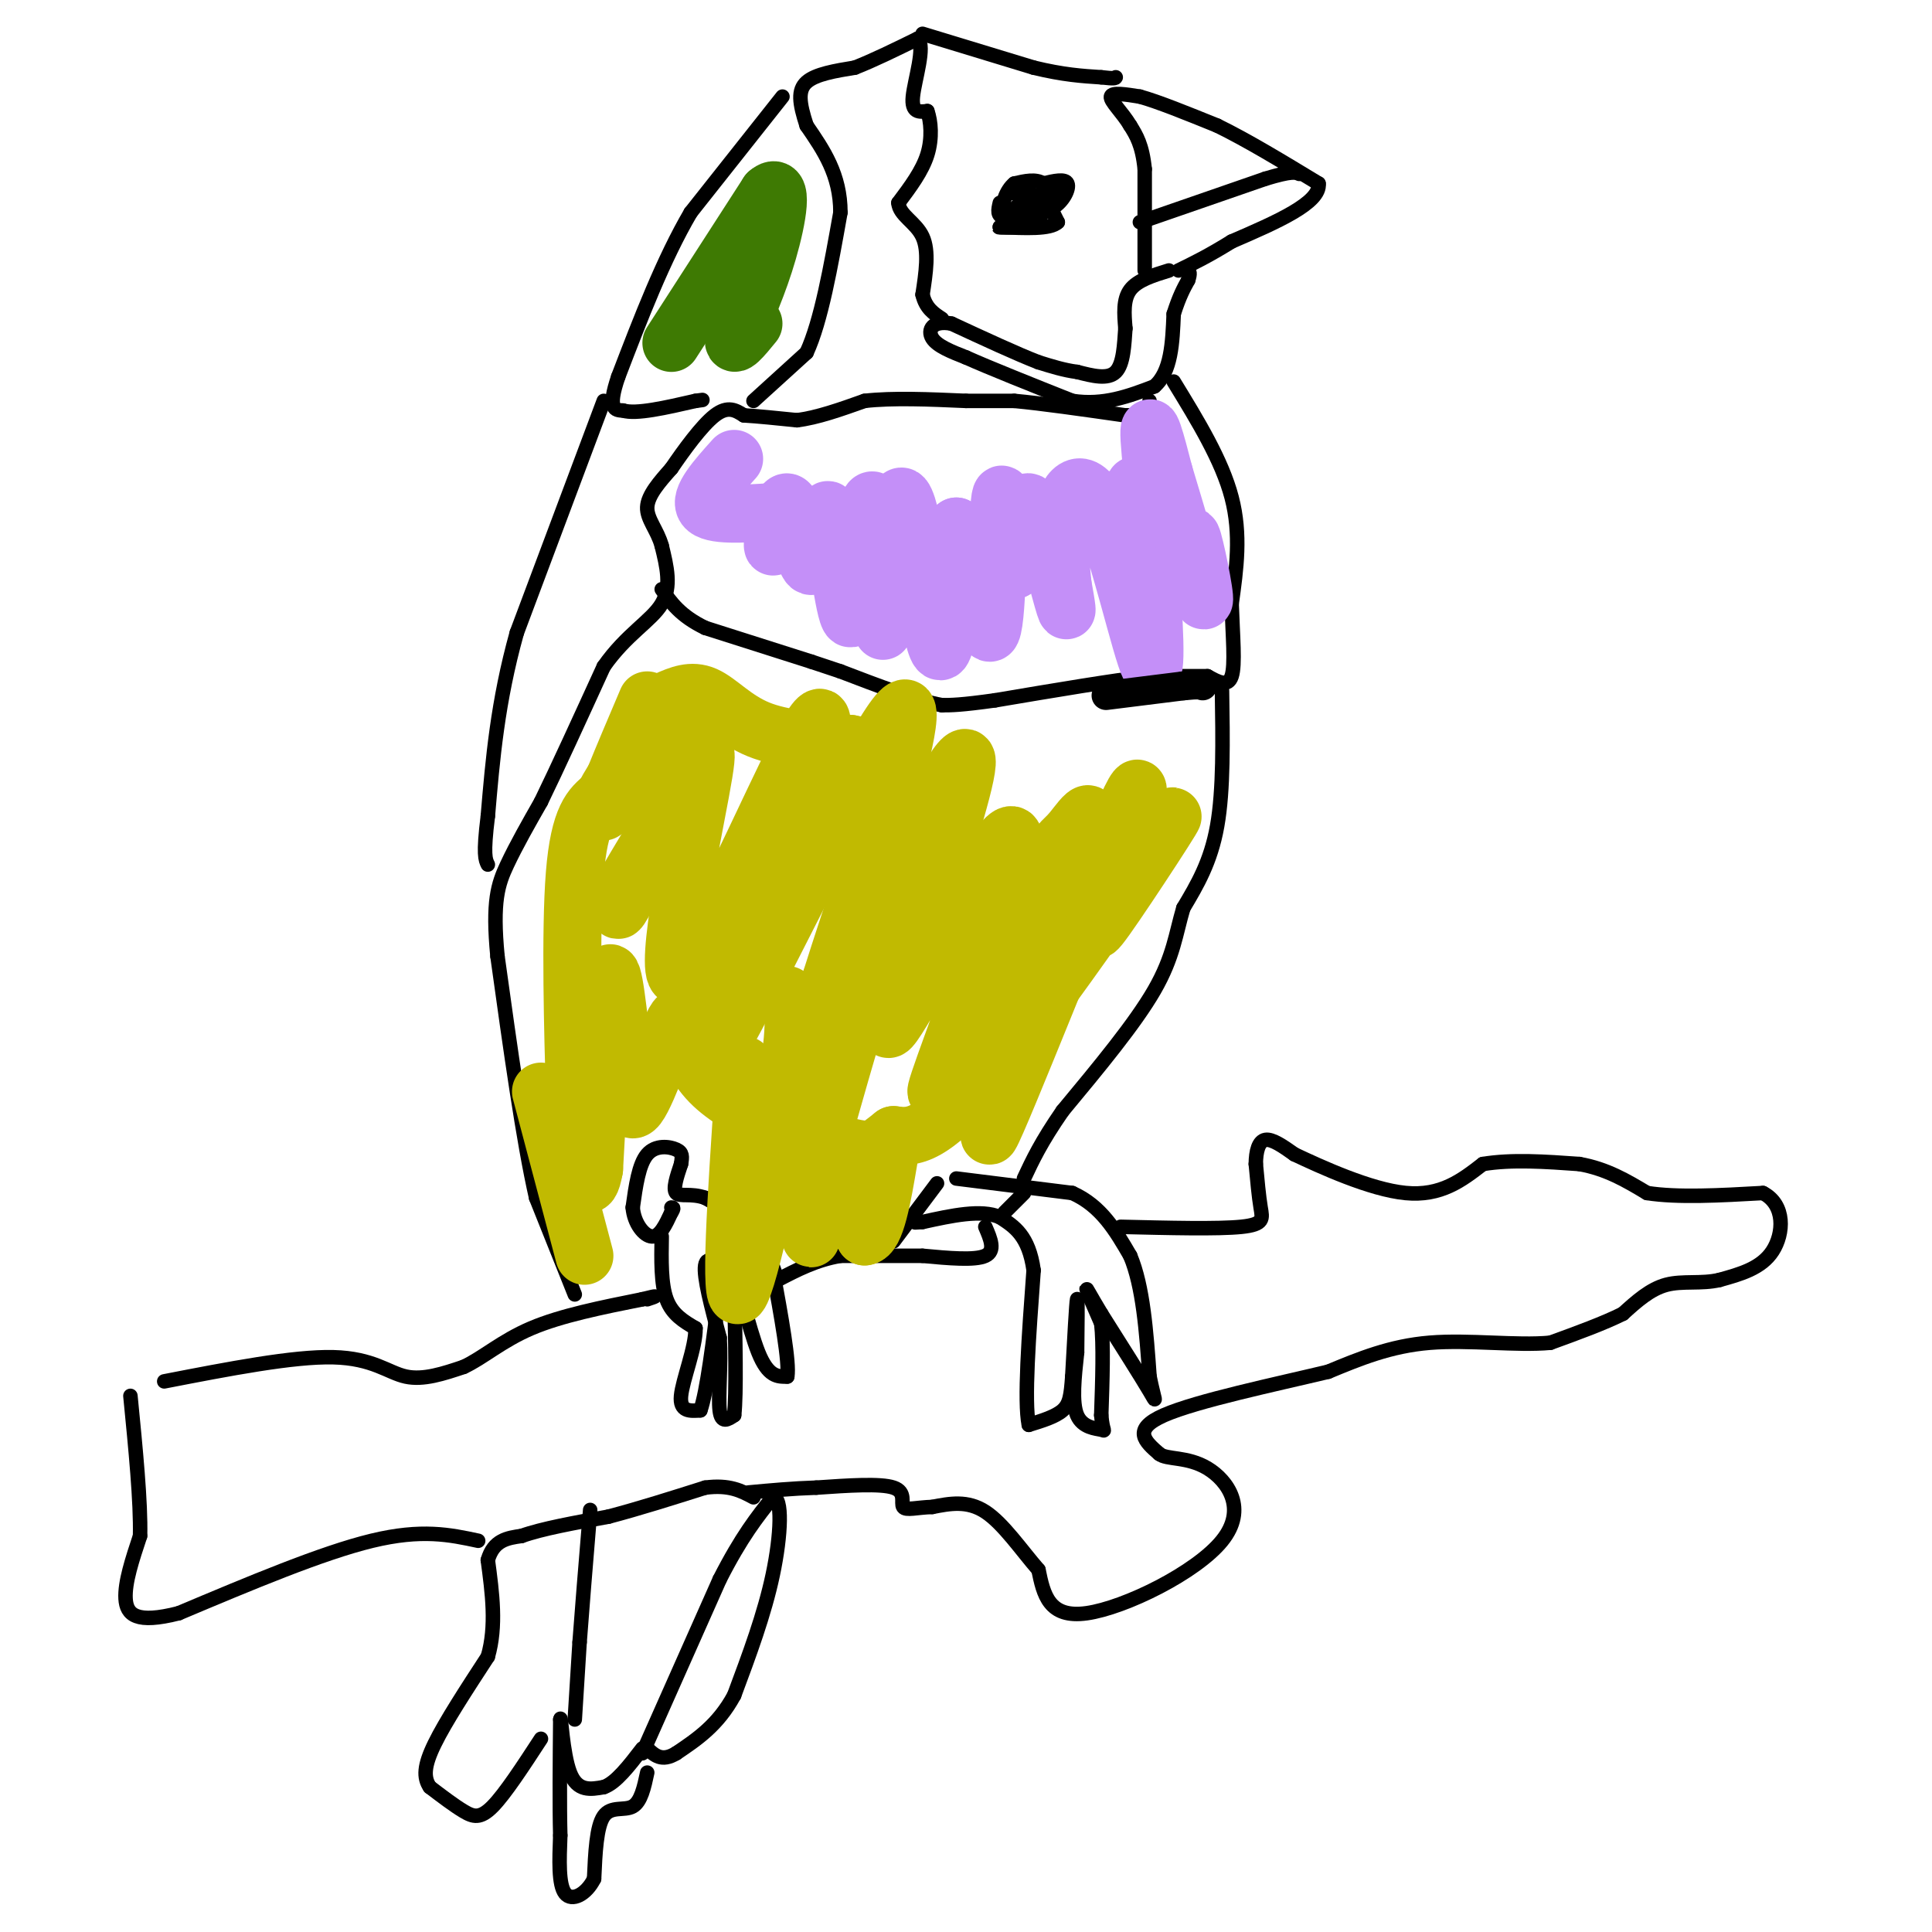 <svg viewBox='0 0 400 400' version='1.1' xmlns='http://www.w3.org/2000/svg' xmlns:xlink='http://www.w3.org/1999/xlink'><g fill='none' stroke='#000000' stroke-width='3' stroke-linecap='round' stroke-linejoin='round'><path d='M242,56c-3.250,1.000 -6.500,2.000 -8,4c-1.500,2.000 -1.250,5.000 -1,8'/><path d='M233,68c-0.244,3.244 -0.356,7.356 -2,9c-1.644,1.644 -4.822,0.822 -8,0'/><path d='M223,77c-2.667,-0.333 -5.333,-1.167 -8,-2'/><path d='M215,75c-4.333,-1.667 -11.167,-4.833 -18,-8'/><path d='M197,67c-4.000,-0.756 -5.000,1.356 -4,3c1.000,1.644 4.000,2.822 7,4'/><path d='M200,74c4.833,2.167 13.417,5.583 22,9'/><path d='M222,83c6.500,1.000 11.750,-1.000 17,-3'/><path d='M239,80c3.500,-3.000 3.750,-9.000 4,-15'/><path d='M243,65c1.167,-3.667 2.083,-5.333 3,-7'/><path d='M246,58c0.500,-1.500 0.250,-1.750 0,-2'/><path d='M237,56c0.000,0.000 0.000,-21.000 0,-21'/><path d='M237,35c-0.500,-5.000 -1.750,-7.000 -3,-9'/><path d='M234,26c-1.622,-2.733 -4.178,-5.067 -4,-6c0.178,-0.933 3.089,-0.467 6,0'/><path d='M236,20c3.667,1.000 9.833,3.500 16,6'/><path d='M252,26c6.167,3.000 13.583,7.500 21,12'/><path d='M273,38c0.500,4.000 -8.750,8.000 -18,12'/><path d='M255,50c-4.833,3.000 -7.917,4.500 -11,6'/><path d='M236,46c0.000,0.000 26.000,-9.000 26,-9'/><path d='M262,37c5.500,-1.667 6.250,-1.333 7,-1'/><path d='M207,42c-0.333,1.417 -0.667,2.833 1,3c1.667,0.167 5.333,-0.917 9,-2'/><path d='M217,43c1.444,-1.422 0.556,-3.978 -1,-5c-1.556,-1.022 -3.778,-0.511 -6,0'/><path d='M210,38c-1.689,1.333 -2.911,4.667 -2,6c0.911,1.333 3.956,0.667 7,0'/><path d='M215,44c0.667,-1.000 -1.167,-3.500 -3,-6'/><path d='M212,38c-1.310,-0.536 -3.083,1.125 -2,2c1.083,0.875 5.024,0.964 6,1c0.976,0.036 -1.012,0.018 -3,0'/><path d='M213,41c-1.489,0.711 -3.711,2.489 -3,3c0.711,0.511 4.356,-0.244 8,-1'/><path d='M218,43c2.133,-1.267 3.467,-3.933 3,-5c-0.467,-1.067 -2.733,-0.533 -5,0'/><path d='M216,38c-0.333,1.333 1.333,4.667 3,8'/><path d='M219,46c-1.500,1.500 -6.750,1.250 -12,1'/><path d='M207,47c-1.000,0.167 2.500,0.083 6,0'/><path d='M213,47c1.833,-1.000 3.417,-3.500 5,-6'/><path d='M218,41c0.778,-1.733 0.222,-3.067 0,-3c-0.222,0.067 -0.111,1.533 0,3'/><path d='M133,363c0.000,0.000 16.000,-36.000 16,-36'/><path d='M149,327c4.500,-8.833 7.750,-12.917 11,-17'/><path d='M160,310c2.067,-0.200 1.733,7.800 0,16c-1.733,8.200 -4.867,16.600 -8,25'/><path d='M152,351c-3.333,6.167 -7.667,9.083 -12,12'/><path d='M140,363c-3.000,1.833 -4.500,0.417 -6,-1'/><path d='M134,367c-0.644,3.022 -1.289,6.044 -3,7c-1.711,0.956 -4.489,-0.156 -6,2c-1.511,2.156 -1.756,7.578 -2,13'/><path d='M123,389c-1.600,3.222 -4.600,4.778 -6,3c-1.400,-1.778 -1.200,-6.889 -1,-12'/><path d='M116,380c-0.167,-6.000 -0.083,-15.000 0,-24'/><path d='M116,356c0.133,-1.422 0.467,7.022 2,11c1.533,3.978 4.267,3.489 7,3'/><path d='M125,370c2.500,-0.833 5.250,-4.417 8,-8'/><path d='M119,356c0.000,0.000 1.000,-16.000 1,-16'/><path d='M120,340c0.500,-6.833 1.250,-15.917 2,-25'/><path d='M122,315c0.333,-4.167 0.167,-2.083 0,0'/><path d='M112,360c-3.711,5.689 -7.422,11.378 -10,14c-2.578,2.622 -4.022,2.178 -6,1c-1.978,-1.178 -4.489,-3.089 -7,-5'/><path d='M89,370c-1.356,-1.978 -1.244,-4.422 1,-9c2.244,-4.578 6.622,-11.289 11,-18'/><path d='M101,343c1.833,-6.333 0.917,-13.167 0,-20'/><path d='M101,323c1.167,-4.167 4.083,-4.583 7,-5'/><path d='M108,318c4.167,-1.500 11.083,-2.750 18,-4'/><path d='M126,314c6.333,-1.667 13.167,-3.833 20,-6'/><path d='M146,308c5.000,-0.667 7.500,0.667 10,2'/><path d='M119,268c0.000,0.000 -8.000,-20.000 -8,-20'/><path d='M111,248c-2.667,-11.667 -5.333,-30.833 -8,-50'/><path d='M103,198c-1.111,-11.422 0.111,-14.978 2,-19c1.889,-4.022 4.444,-8.511 7,-13'/><path d='M112,166c3.333,-6.833 8.167,-17.417 13,-28'/><path d='M125,138c4.689,-6.711 9.911,-9.489 12,-13c2.089,-3.511 1.044,-7.756 0,-12'/><path d='M137,113c-0.889,-3.289 -3.111,-5.511 -3,-8c0.111,-2.489 2.556,-5.244 5,-8'/><path d='M139,97c2.511,-3.689 6.289,-8.911 9,-11c2.711,-2.089 4.356,-1.044 6,0'/><path d='M154,86c2.833,0.167 6.917,0.583 11,1'/><path d='M165,87c4.167,-0.500 9.083,-2.250 14,-4'/><path d='M179,83c5.833,-0.667 13.417,-0.333 21,0'/><path d='M200,83c5.167,0.000 7.583,0.000 10,0'/><path d='M210,83c5.500,0.500 14.250,1.750 23,3'/><path d='M233,86c4.667,0.000 4.833,-1.500 5,-3'/><path d='M156,83c0.000,0.000 11.000,-10.000 11,-10'/><path d='M167,73c3.000,-6.500 5.000,-17.750 7,-29'/><path d='M174,44c0.000,-7.833 -3.500,-12.917 -7,-18'/><path d='M167,26c-1.533,-4.667 -1.867,-7.333 0,-9c1.867,-1.667 5.933,-2.333 10,-3'/><path d='M177,14c3.833,-1.500 8.417,-3.750 13,-6'/><path d='M190,8c1.667,1.600 -0.667,8.600 -1,12c-0.333,3.400 1.333,3.200 3,3'/><path d='M192,23c0.733,2.022 1.067,5.578 0,9c-1.067,3.422 -3.533,6.711 -6,10'/><path d='M186,42c0.178,2.578 3.622,4.022 5,7c1.378,2.978 0.689,7.489 0,12'/><path d='M191,61c0.667,2.833 2.333,3.917 4,5'/><path d='M191,7c0.000,0.000 23.000,7.000 23,7'/><path d='M214,14c6.167,1.500 10.083,1.750 14,2'/><path d='M228,16c2.833,0.333 2.917,0.167 3,0'/><path d='M162,20c0.000,0.000 -19.000,24.000 -19,24'/><path d='M143,44c-5.667,9.667 -10.333,21.833 -15,34'/><path d='M128,78c-2.333,6.833 -0.667,6.917 1,7'/><path d='M129,85c2.667,0.833 8.833,-0.583 15,-2'/><path d='M144,83c2.500,-0.333 1.250,-0.167 0,0'/><path d='M125,83c0.000,0.000 -18.000,48.000 -18,48'/><path d='M107,131c-4.000,14.333 -5.000,26.167 -6,38'/><path d='M101,169c-1.000,8.000 -0.500,9.000 0,10'/><path d='M243,79c5.000,8.167 10.000,16.333 12,24c2.000,7.667 1.000,14.833 0,22'/><path d='M255,125c0.222,6.756 0.778,12.644 0,15c-0.778,2.356 -2.889,1.178 -5,0'/><path d='M250,140c-2.833,0.000 -7.417,0.000 -12,0'/><path d='M238,140c-7.333,0.833 -19.667,2.917 -32,5'/><path d='M206,145c-7.167,1.000 -9.083,1.000 -11,1'/><path d='M195,146c-5.333,-1.000 -13.167,-4.000 -21,-7'/><path d='M174,139c-4.500,-1.500 -5.250,-1.750 -6,-2'/><path d='M168,137c-4.667,-1.500 -13.333,-4.250 -22,-7'/><path d='M146,130c-5.167,-2.500 -7.083,-5.250 -9,-8'/><path d='M253,143c0.167,10.250 0.333,20.500 -1,28c-1.333,7.500 -4.167,12.250 -7,17'/><path d='M245,188c-1.578,5.311 -2.022,10.089 -6,17c-3.978,6.911 -11.489,15.956 -19,25'/><path d='M220,230c-4.500,6.500 -6.250,10.250 -8,14'/><path d='M198,244c0.000,0.000 24.000,3.000 24,3'/><path d='M222,247c6.000,2.667 9.000,7.833 12,13'/><path d='M234,260c2.667,6.333 3.333,15.667 4,25'/><path d='M238,285c1.067,5.267 1.733,5.933 0,3c-1.733,-2.933 -5.867,-9.467 -10,-16'/><path d='M228,272c-2.356,-3.911 -3.244,-5.689 -3,-5c0.244,0.689 1.622,3.844 3,7'/><path d='M228,274c0.500,4.333 0.250,11.667 0,19'/><path d='M228,293c0.298,3.643 1.042,3.250 0,3c-1.042,-0.250 -3.869,-0.357 -5,-3c-1.131,-2.643 -0.565,-7.821 0,-13'/><path d='M223,280c0.044,-5.178 0.156,-11.622 0,-11c-0.156,0.622 -0.578,8.311 -1,16'/><path d='M222,285c-0.289,3.911 -0.511,5.689 -2,7c-1.489,1.311 -4.244,2.156 -7,3'/><path d='M213,295c-1.000,-4.833 0.000,-18.417 1,-32'/><path d='M214,263c-1.000,-7.167 -4.000,-9.083 -7,-11'/><path d='M207,252c-3.833,-1.667 -9.917,-0.333 -16,1'/><path d='M191,253c-2.667,0.167 -1.333,0.083 0,0'/><path d='M208,251c0.000,0.000 4.000,-4.000 4,-4'/><path d='M194,245c0.000,0.000 -9.000,12.000 -9,12'/><path d='M204,254c1.083,2.500 2.167,5.000 0,6c-2.167,1.000 -7.583,0.500 -13,0'/><path d='M191,260c-5.000,0.000 -11.000,0.000 -17,0'/><path d='M174,260c-5.000,0.833 -9.000,2.917 -13,5'/><path d='M161,265c-1.250,-3.583 -2.500,-7.167 -5,-10c-2.500,-2.833 -6.250,-4.917 -10,-7'/><path d='M146,248c-2.933,-1.044 -5.267,-0.156 -6,-1c-0.733,-0.844 0.133,-3.422 1,-6'/><path d='M141,241c0.250,-1.536 0.375,-2.375 -1,-3c-1.375,-0.625 -4.250,-1.036 -6,1c-1.750,2.036 -2.375,6.518 -3,11'/><path d='M131,250c0.244,3.267 2.356,5.933 4,6c1.644,0.067 2.822,-2.467 4,-5'/><path d='M139,251c0.667,-1.000 0.333,-1.000 0,-1'/><path d='M137,256c-0.083,4.917 -0.167,9.833 1,13c1.167,3.167 3.583,4.583 6,6'/><path d='M144,275c0.089,3.911 -2.689,10.689 -3,14c-0.311,3.311 1.844,3.156 4,3'/><path d='M145,292c1.333,-3.667 2.667,-14.333 4,-25'/><path d='M149,267c-0.178,-5.667 -2.622,-7.333 -3,-5c-0.378,2.333 1.311,8.667 3,15'/><path d='M149,277c0.333,5.622 -0.333,12.178 0,15c0.333,2.822 1.667,1.911 3,1'/><path d='M152,293c0.500,-4.333 0.250,-15.667 0,-27'/><path d='M152,266c0.844,-1.311 2.956,8.911 5,14c2.044,5.089 4.022,5.044 6,5'/><path d='M163,285c0.500,-2.833 -1.250,-12.417 -3,-22'/><path d='M160,263c-0.833,-4.167 -1.417,-3.583 -2,-3'/></g>
<g fill='none' stroke='#C48FF8' stroke-width='12' stroke-linecap='round' stroke-linejoin='round'><path d='M152,95c-3.667,4.083 -7.333,8.167 -6,10c1.333,1.833 7.667,1.417 14,1'/><path d='M160,106c2.038,2.486 0.134,8.203 0,7c-0.134,-1.203 1.502,-9.324 3,-9c1.498,0.324 2.856,9.093 4,12c1.144,2.907 2.072,-0.046 3,-3'/><path d='M170,113c0.711,-3.403 0.989,-10.412 2,-6c1.011,4.412 2.756,20.244 4,21c1.244,0.756 1.989,-13.566 3,-20c1.011,-6.434 2.289,-4.981 3,-1c0.711,3.981 0.856,10.491 1,17'/><path d='M183,124c0.011,5.338 -0.461,10.183 0,3c0.461,-7.183 1.855,-26.396 4,-24c2.145,2.396 5.041,26.399 7,31c1.959,4.601 2.979,-10.199 4,-25'/><path d='M198,109c2.119,2.881 5.417,22.583 7,22c1.583,-0.583 1.452,-21.452 2,-27c0.548,-5.548 1.774,4.226 3,14'/><path d='M210,118c0.726,-2.226 1.042,-14.792 3,-14c1.958,0.792 5.560,14.940 7,20c1.440,5.060 0.720,1.030 0,-3'/><path d='M220,121c-0.325,-3.278 -1.139,-9.971 0,-15c1.139,-5.029 4.230,-8.392 8,0c3.770,8.392 8.220,28.541 10,32c1.780,3.459 0.890,-9.770 0,-23'/><path d='M238,115c-1.024,-8.136 -3.584,-16.974 -3,-14c0.584,2.974 4.311,17.762 5,16c0.689,-1.762 -1.660,-20.075 -2,-26c-0.340,-5.925 1.330,0.537 3,7'/><path d='M241,98c2.393,7.762 6.875,23.667 8,26c1.125,2.333 -1.107,-8.905 -2,-12c-0.893,-3.095 -0.446,1.952 0,7'/></g>
<g fill='none' stroke='#000000' stroke-width='6' stroke-linecap='round' stroke-linejoin='round'><path d='M229,144c0.000,0.000 16.000,-2.000 16,-2'/><path d='M245,142c3.333,-0.333 3.667,-0.167 4,0'/></g>
<g fill='none' stroke='#C1BA01' stroke-width='12' stroke-linecap='round' stroke-linejoin='round'><path d='M134,145c-5.061,11.890 -10.121,23.780 -9,23c1.121,-0.780 8.424,-14.230 12,-17c3.576,-2.770 3.424,5.139 1,14c-2.424,8.861 -7.121,18.675 -9,22c-1.879,3.325 -0.939,0.163 0,-3'/><path d='M129,184c2.593,-4.740 9.074,-15.089 13,-22c3.926,-6.911 5.295,-10.385 3,2c-2.295,12.385 -8.254,40.629 -4,38c4.254,-2.629 18.722,-36.131 25,-48c6.278,-11.869 4.365,-2.105 1,9c-3.365,11.105 -8.183,23.553 -13,36'/><path d='M154,199c-4.565,12.496 -9.477,25.735 -3,14c6.477,-11.735 24.344,-48.444 32,-61c7.656,-12.556 5.100,-0.957 1,14c-4.100,14.957 -9.743,33.274 -12,40c-2.257,6.726 -1.129,1.863 0,-3'/><path d='M172,203c3.929,-12.501 13.752,-42.253 13,-34c-0.752,8.253 -12.078,54.511 -14,63c-1.922,8.489 5.559,-20.791 13,-42c7.441,-21.209 14.840,-34.345 16,-33c1.160,1.345 -3.920,17.173 -9,33'/><path d='M191,190c-4.054,12.468 -9.688,27.136 -6,22c3.688,-5.136 16.700,-30.078 22,-37c5.300,-6.922 2.888,4.175 -2,19c-4.888,14.825 -12.254,33.379 -11,32c1.254,-1.379 11.127,-22.689 21,-44'/><path d='M215,182c4.364,-8.374 4.774,-7.310 7,-10c2.226,-2.690 6.267,-9.133 1,8c-5.267,17.133 -19.841,57.844 -18,55c1.841,-2.844 20.097,-49.241 27,-65c6.903,-15.759 2.451,-0.879 -2,14'/><path d='M230,184c-1.850,5.506 -5.475,12.270 -1,6c4.475,-6.270 17.051,-25.573 13,-20c-4.051,5.573 -24.729,36.021 -37,51c-12.271,14.979 -16.136,14.490 -20,14'/><path d='M185,235c-4.029,3.110 -4.102,3.886 -11,2c-6.898,-1.886 -20.622,-6.433 -27,-13c-6.378,-6.567 -5.409,-15.153 -7,-13c-1.591,2.153 -5.740,15.044 -8,18c-2.260,2.956 -2.630,-4.022 -3,-11'/><path d='M129,218c-1.000,-7.044 -2.000,-19.156 -3,-16c-1.000,3.156 -2.000,21.578 -3,40'/><path d='M123,242c-1.102,6.204 -2.357,1.715 -3,-1c-0.643,-2.715 -0.673,-3.654 -1,-15c-0.327,-11.346 -0.951,-33.099 0,-45c0.951,-11.901 3.475,-13.951 6,-16'/><path d='M125,165c2.500,-4.833 5.750,-8.917 9,-13'/></g>
<g fill='none' stroke='#000000' stroke-width='3' stroke-linecap='round' stroke-linejoin='round'><path d='M34,286c13.378,-2.600 26.756,-5.200 35,-5c8.244,0.200 11.356,3.200 15,4c3.644,0.800 7.822,-0.600 12,-2'/><path d='M96,283c3.956,-1.822 7.844,-5.378 14,-8c6.156,-2.622 14.578,-4.311 23,-6'/><path d='M133,269c4.000,-1.000 2.500,-0.500 1,0'/><path d='M232,254c10.089,0.244 20.178,0.489 25,0c4.822,-0.489 4.378,-1.711 4,-4c-0.378,-2.289 -0.689,-5.644 -1,-9'/><path d='M260,241c0.022,-2.644 0.578,-4.756 2,-5c1.422,-0.244 3.711,1.378 6,3'/><path d='M268,239c5.333,2.511 15.667,7.289 23,8c7.333,0.711 11.667,-2.644 16,-6'/><path d='M307,241c6.000,-1.000 13.000,-0.500 20,0'/><path d='M327,241c5.667,1.000 9.833,3.500 14,6'/><path d='M341,247c6.333,1.000 15.167,0.500 24,0'/><path d='M365,247c4.667,2.400 4.333,8.400 2,12c-2.333,3.600 -6.667,4.800 -11,6'/><path d='M356,265c-3.756,0.889 -7.644,0.111 -11,1c-3.356,0.889 -6.178,3.444 -9,6'/><path d='M336,272c-4.000,2.000 -9.500,4.000 -15,6'/><path d='M321,278c-6.956,0.667 -16.844,-0.667 -25,0c-8.156,0.667 -14.578,3.333 -21,6'/><path d='M275,284c-10.778,2.578 -27.222,6.022 -34,9c-6.778,2.978 -3.889,5.489 -1,8'/><path d='M240,301c1.514,1.276 5.797,0.466 10,3c4.203,2.534 8.324,8.413 3,15c-5.324,6.587 -20.093,13.882 -28,15c-7.907,1.118 -8.954,-3.941 -10,-9'/><path d='M215,325c-3.511,-4.022 -7.289,-9.578 -11,-12c-3.711,-2.422 -7.356,-1.711 -11,-1'/><path d='M193,312c-3.131,0.083 -5.458,0.792 -6,0c-0.542,-0.792 0.702,-3.083 -2,-4c-2.702,-0.917 -9.351,-0.458 -16,0'/><path d='M169,308c-5.000,0.167 -9.500,0.583 -14,1'/><path d='M99,319c-5.833,-1.250 -11.667,-2.500 -22,0c-10.333,2.500 -25.167,8.750 -40,15'/><path d='M37,334c-8.800,2.244 -10.800,0.356 -11,-3c-0.200,-3.356 1.400,-8.178 3,-13'/><path d='M29,318c0.167,-7.000 -0.917,-18.000 -2,-29'/></g>
<g fill='none' stroke='#C1BA01' stroke-width='12' stroke-linecap='round' stroke-linejoin='round'><path d='M163,206c1.133,1.756 2.267,3.511 0,18c-2.267,14.489 -7.933,41.711 -10,44c-2.067,2.289 -0.533,-20.356 1,-43'/><path d='M154,225c0.167,-7.333 0.083,-4.167 0,-1'/><path d='M167,244c0.400,7.067 0.800,14.133 1,12c0.200,-2.133 0.200,-13.467 2,-15c1.800,-1.533 5.400,6.733 9,15'/><path d='M179,256c2.333,-0.167 3.667,-8.083 5,-16'/><path d='M121,260c0.000,0.000 -9.000,-34.000 -9,-34'/><path d='M138,145c2.578,-1.133 5.156,-2.267 8,-1c2.844,1.267 5.956,4.933 11,7c5.044,2.067 12.022,2.533 19,3'/><path d='M176,154c3.500,0.667 2.750,0.833 2,1'/></g>
<g fill='none' stroke='#3E7A03' stroke-width='12' stroke-linecap='round' stroke-linejoin='round'><path d='M139,71c0.000,0.000 20.000,-31.000 20,-31'/><path d='M159,40c3.422,-2.956 1.978,5.156 0,12c-1.978,6.844 -4.489,12.422 -7,18'/><path d='M152,70c-0.500,2.500 1.750,-0.250 4,-3'/></g>
</svg>
